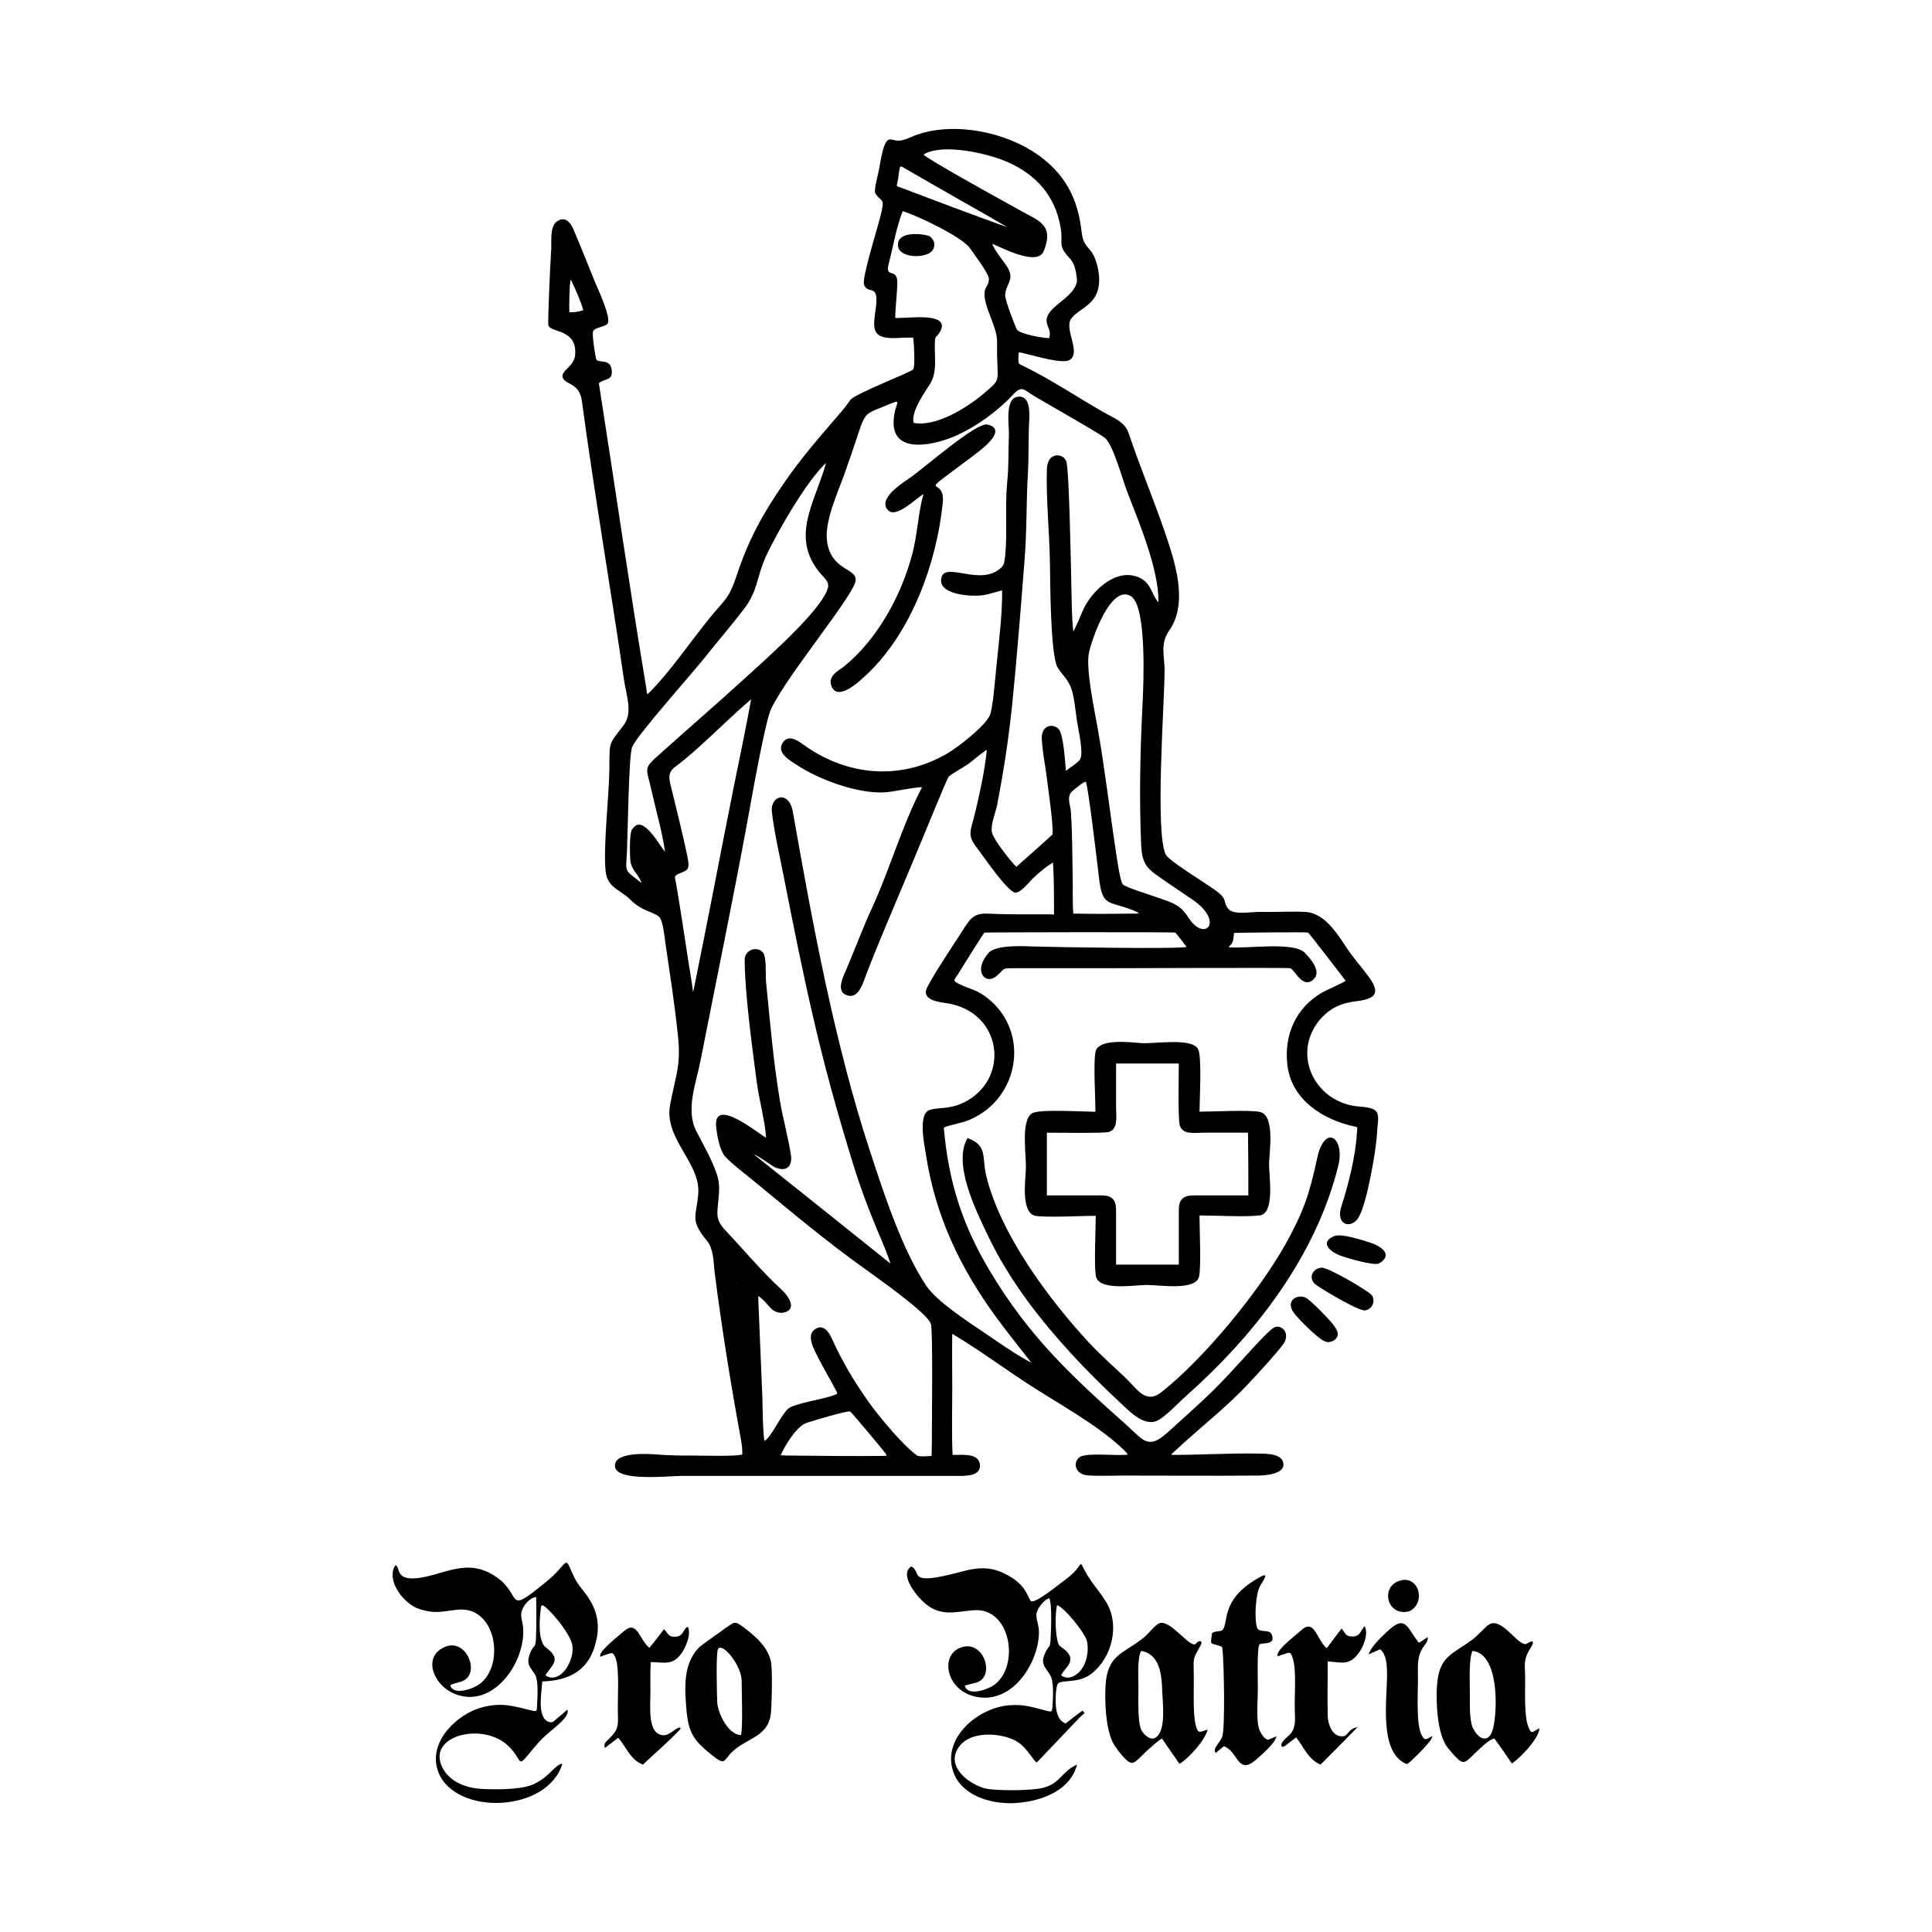 <svg width="1500" height="1500" viewBox="0 0 1500 1500" xmlns="http://www.w3.org/2000/svg">
  <!-- Original SVG transformed and centered -->
  <svg x="304.861" y="100.0" width="890.277" height="1300" viewBox="0 0 338.1 493.7">
    >  <path d="M63.9,188c0,8.4-1.9,23.6-1.1,31c0.6,5,4.6,5.4,7.5,8.5c3.4,3.3,6.6,3.3,8.3,4.9c1.1,1,1.6,6.1,1.8,7.6 	c1.3,8.8,2.8,18.4,3.7,27.3c1,8.9-0.7,11.9-2.3,20.5c-1.9,10,9.1,17.1,8.3,26.3c-0.6,6.8-2.5,7.6,2.6,13.8c1.9,2.3,1.9,6.1,2.2,9 	c2.1,16.5,4.8,33.3,7.8,49.6c0.3,1.7,0.4,2.7,0.4,4.4c-2.8,0.6-10.8,0.3-14.2,0.3c-3.8,0-6.9,0-10.7-0.3c-2.6-0.2-13.4-1-12.6,3.7 	c0.7,4.3,15.9,2.6,19.6,2.6c27.4,0,54.7,0,82.1,0c2.3,0,6.5-0.2,5.8-3.7c-0.7-3.2-5.6-2.4-8-2.5c-0.3-6.2-0.1-13.3-0.1-19.6 	c0-5.3-0.1-10.9,0-16.1c7.1,4.2,14.6,9.7,21.6,14.3c9,5.9,20.2,11.9,28,19c0.9,0.8,1.5,1.4,2.2,2.3c-2.9,0.5-12.4-0.7-14.3,0.8 	c-2.1,1.7-1.1,4.9,2.1,5.3c2.3,0.3,8.2,0.1,10.9,0.1c13.1,0,26.2,0.1,39.2,0c2,0,8.6-0.2,7.9-3.8c-0.7-3.1-6.2-2.6-8.7-2.7 	c-7.8-0.1-15.6,0.4-23.4,0.4c-1.2,0-1.2,0.1,0-1c7.3-6.9,15.3-12.9,22.2-20.4c1.9-2,9.3-10,10.3-11.9c1.6-3.2-1.6-5.8-3.8-3.8 	c-3.1,2.7-7.5,7.8-10.4,10.9c-3.5,3.8-6,6.5-9.8,10c-3.4,3.2-6.9,6.3-10.3,9.4c-5.9,5.4-7.2,2.6-12.1-1.8 	c-16.6-14.8-28.8-26.1-40.5-45.6c-8.2-13.7-12.2-26.4-13.6-42.3c2-0.9,5-1.2,7.6-2.3c14.6-6.2,18-25.7,5.4-35.8 	c-3.4-2.7-5.1-2.6-8.4-4.2c-2.1-1.1-1.6-1.1-0.5-2.8c0.7-1.2,7.6-12.2,7.9-12.4c0.2-0.1,55.7-0.2,56.2,0c0.3,0.1,3,3.7,3.4,4.2 	c-1.2,0.7-39.3,0.1-44.9-0.1c-3.1-0.1-11.3-0.6-13.5,1.9c-4.6,5.2-1.1,9.4,2.1,7c3.3-2.6,1-2.5,6.5-2.5c9.1,0,18.2,0,27.3,0 	c4.9,0,52.7-0.2,53.1,0c1.3,0.5,3.7,6.4,6.9,3.2c2.3-2.3-0.9-5.9-2.6-7.7c-3.3-3.5-17.6-1.1-22.6-1.7c1.7-1.5,1.3-1.9,1.7-4.2 	c2-0.1,21.4-0.3,21.8-0.1c0.3,0.1,10,12.8,11.1,14.2c-0.7,0.6-5.6,2.7-7,3.5c-7.7,4.5-11.2,12.4-10.2,21.3 	c1.2,10.3,10.5,16.2,19.9,18.2c1,0.2,0.7,0.1,0.6,1.9c-0.3,6.4-2.5,15.3-4.5,21.4c-2,5.9,2.9,7,5,3.5c2.4-4,5.1-19.3,5.4-24.3 	c0.3-6.1,1.9-7.9-5.1-8.4c-12.9-0.9-20.2-15.1-11.9-25.4c3.1-3.7,6.6-5.2,11.2-5.7c5.7-0.7,6.8-2.6,3.3-7.3c-2.2-3-4.3-5.2-6.4-8.4 	c-2.8-4.2-6.6-10.4-12.3-10.6c-4.3-0.2-9.2,0.1-13.6,0c-2.6,0-7.6,1-9.1-1s-0.1-2.6-3.2-5c-2.7-2.1-14.3-9-15.2-11 	c-3.1-6.8-0.4-43.7-0.3-53.7c0.1-4.7-1.5-8.2,1.4-12.3c5.8-8.4,1.5-20.7-1.5-29.5c-3.3-9.6-7.2-18.8-10.4-28.4 	c-1.2-3.7-4.3-4.6-7.6-6.5c-8-4.6-15.1-9.4-23.4-13.5c-1.8-0.9-1.6-0.5-1.6-2.7c0.1-1.8-0.2-1.5,2.4-0.9c2.5,0.5,10.7,3.1,12.8,1.7 	c3.3-2.2-1.7-9,0.3-12c2.2-3.3,7.9-3.9,8.3-10.8c0.2-2.8-0.8-7.6-2.8-9.7c-2.3-2.5-2.1-3.7-2.6-7c-1.4-9.8-6-16.8-14.4-22.1 	c-9.8-6.1-25-8.8-35.8-4c-4.4,2-4.8,0.3-6.4,0.7c-1.8,0.5-2.6,7.7-3,9.3c-0.2,1.2-1.6,5.7-0.9,6.7c1.7,2.4,2.6,1.2,1.8,5 	c-0.7,3.7-6,19.7-5.2,21.8c1.1,3,4.4-0.6,3.5,6.5c-0.8,6-1.8,9.5,6,9.2c1.8-0.1,3.2-0.2,5-0.1c0.2,1.4,0.6,8.4,0,9.3s-17,7.1-18.5,9 	c-0.7,0.9-1.2,1.7-2.1,2.8c-6.4,7.5-12,13.7-17.7,22c-6.2,9.1-10.2,16.3-13.7,26.8c-2.3,7-3.3,7-8,12.7c-5.7,7-11.6,15.8-17.9,22.1 	c-0.8,0.8-0.6,0.1-0.8-1.3c-5-29.9-9.3-60-14-90c1.8-1.5,4.1-0.6,3.8-3.8c-0.3-3.5-3.8-2.1-4.5-3.1c-0.3-0.4-1.4-7.7-1-8.4 	c0.5-1.2,3.7-1.3,4.3-2.3c1.1-1.7-2.9-10.2-3.9-12.6c-2.1-5.1-4.2-10.6-6.4-15.6c-0.9-1.9-2.4-3.3-4.5-2c-2.5,1.4-1.6,6.6-1.9,9.3 	c-0.2,2.5-1,20.5-0.8,21.4c0.6,2.3,8.6,1,7.9,8.8c-0.3,3.6-4.5,4.6-3.6,6.8c1,2.1,4.9,1.4,5.6,6.8c3.7,27.5,8.4,54.6,12.4,82.1 	c0.6,4.4,2.8,9.8-0.2,13.6C63.6,181.7,64,180.7,63.9,188L63.9,188z M201.8,44.7c-0.6,5.5-10,7.8-8.9,12.6c0.5,2,1.2,2,0.7,4.4 	c-1.6,0.1-8.9-1.2-9.6-2.6c-0.7-1.5-3.4-8.5-3.4-10c0.1-3.6,3.3-4.6,0.2-9c-1.1-1.6-3.5-4.5-4-6.2c2.9,1.2,13.4,6.8,15.2,2.1 	c1.7-4.4,1.5-7.2-2.7-9.6c-2.9-1.6-5.9-3.2-8.9-4.9c-3.3-1.8-22.4-12.4-23.9-13.9c5.7-3.5,19.1-0.3,24.8,2.2 	c8.4,3.7,14,9.9,15.6,19.1c1,5.3-1.2,5.1,3,9.6C201.4,40.3,201.5,42.6,201.8,44.7z M150.2,11.2c4.1,2.3,8.1,4.7,12.2,7 	c6.2,3.6,12.6,7.1,18.8,10.8c-10.4-3.7-20.9-7.7-31.2-11.6c-1.8-0.7-1.4,0-1-2.5c0.2-0.9,0.3-3.1,0.7-3.8L150.2,11.2z M146.3,39.7 	c1.2-4.7,2.3-11.1,4.1-15.4c4.1,1.2,17.6,7.6,19.8,10.9c1.2,1.7,5.5,7.4,5.6,9c0.1,3.1-3.1,2,0.2,10.5c3.1,8.1,1.9,6,2.3,14.5 	c0.2,5.6,0.5,5-4.3,9.1c-4.8,4-13.9,9.7-20.4,8.4c-0.8-3.3,3.1-8.7,4.8-11.4c2.4-3.7,1.2-8.6,1.5-12.8c0.1-1.4,0.3-0.9,1.2-2.2 	c3.9-5.8-6.8-4.7-9.7-4.6c-1.1,0-2.1,0.1-3.2,0.1c-0.1-2.6,0.9-10.1,0.5-11.6C148,41.3,145.1,43.9,146.3,39.7z M52.7,44.8 	c1.1,2.3,2.9,6.3,3.5,8.7c-1.6,0.5-2.5,0.6-4.1,0.6c-0.1-1.4,0-8.6,0.4-9.6L52.7,44.8z M106.5,302.4c1.1,0.3,4.7,2.9,6,3.7 	c3,1.4,5.2,0.5,5-3c-0.7-5.1-2.4-11.1-3.3-16.4c-2-12-2.9-23.2-4.1-35.1c-0.2-1.9,0.2-7.4-0.9-8.7c-1.8-2.1-5.4-0.8-5.4,2.1 	c0,9.7,2.2,25.7,3.5,35.7c0.6,4.9,2.6,12.4,2.8,16.8c-2.6-1.5-15.8-12.4-14.7-3c0.3,2.5,1,6.7,2.7,8.6c2,2.2,7.3,6.2,9.8,8.3 	c10.3,8.5,20.2,16.8,31,24.5c3.4,2.5,18.8,13.2,19.8,16.5c0.6,1.9,0.3,27,0.3,31.2c0,2.6,0,5.1-0.1,7.7c-1,0-3.6,0.4-4.4-0.2 	c-4-2.9-11.3-11.6-14.3-15.9c-4.2-6-7.7-11.8-10.7-18.5c-0.9-1.9-2.5-4.4-4.9-2.8c-2.9,1.8-0.2,6.3,0.9,8.5c1.6,3.2,3.4,6.1,5,9.2 	c0.8,1.5,1,1.3-1,2c-2.8,1-11.3,2.3-12.9,3.8c-2.3,2.1-5,8.5-7,9.5c-0.5-3.5-0.5-9.3-0.6-13c-0.4-9.6-0.8-19.3-1.2-28.9 	c-0.1-1.4,0.3-0.6,1.1,0c2.1,1.8,3,4.3,6.1,4.1c4.6-0.8,1.7-5-0.4-6.9c-5.9-5.4-10.9-11.5-16.4-17.3c-3.2-3.4-2.5-5-2.1-9.6 	c0.4-4.5,0.1-5.8-1.7-10.1c-1.5-3.5-3.2-6.4-4.9-9.7c-3.2-6.3,0-14.2,1.3-20.9c4.7-23.9,9.6-47.5,14-71.5c1-5.5,5-28.3,6.8-32.1 	c2.7-5.6,9.3-14.4,13.1-19.7c2.1-3,10.9-14.6,11.7-17.6c1.2-4.3-7-3-8.3-11.9c-0.9-5.9,3.1-14.4,5.1-20c1.5-4.2,2.9-8.3,4.3-12.6 	c1.9-5.7,2.4-5.3,7.7-7.5c6.1-2.5,2.7-1.4,2.5,4.6c-0.3,10.3,13.2,6.6,18.8,4c5.9-2.7,11.9-7.1,16.3-11.8c2.8-3.1,3.3-1.5,6.7,0.5 	c2.8,1.7,19.8,11.3,20.7,12.3c2.5,2.6,5,12.3,6.6,16.3c3.5,9,9.1,22.4,9,32c-2.3-2.3-1.9-6.5-7.2-7.8c-6.2-1.5-12.5,4.7-14.9,9.8 	c-0.3,0.6-2.8,6.6-3,6.6c-0.5-3.9-0.5-9.9-0.6-14c-0.1-3.5-0.6-34.2-1.5-36.2c-1-2.5-5.5-2.7-5.7,2.2c-0.3,9.1,0.8,19,0.9,28.2 	c0.1,5.1,0.1,26.9,2.3,30.5c1.2,1.9,2.6,3,3.7,5.4c1.2,2.6,1.5,7.5,2,10.5c0.3,2.1,2,9.2,0.9,11.1c-0.6,1-3.2,2.6-4.2,3.4 	c-0.2-2.4-0.7-11-2.2-12.4c-1.9-1.8-5.2-0.8-4.9,3.1c0.1,2.4,0.7,6.2,1.1,8.6c0.3,2.4,2.6,18.2,2,19.5c-0.1,0.2-9.6,8.6-10.6,9.5 	c-1.7-1.6-6.7-8-7.2-10.1c-0.5-2,1-5.8,1.5-8c2-10.4,3.4-19.5,4.5-30.1c1.4-13.9,2.5-28.1,3.6-42.1c0.7-8.5,0.5-17.2,1-25.8 	c0.3-5.3,0.1-10.5,0.4-15.8c0.1-2.3,0.2-7.2-3.4-6.7c-3.9,0.5-2.5,8.4-2.6,11.3c-0.2,4.9,0,8.8-0.5,13.8c-0.7,7.2,0.1,14.9-0.6,21.8 	c-0.3,2.4-0.2,3-2.5,4.5c-6.4,3.9-16.3-3.3-16.4,2.8c-0.1,4.4,10,4.9,13,4.2c1.6-0.3,3.3-0.9,5-1.3c0.1,6.6-1,15.8-1.7,22.5 	c-0.3,2.8-1,12.6-2,14.5c-1.7,3.3-9.1,9.1-12.5,11.1c-13.9,8.1-29.7,6.6-42.5-2.7c-1.9-1.4-4.7-3.1-6.2-0.1c-1.4,2.7,2.3,4.8,4.1,6 	c6.9,4.6,18.7,8.9,26.8,8.2c3.4-0.4,7-1.3,10.4-1.5c-5.9,11.3-9.4,23.9-14.7,35.5c-2.6,5.6-5,12-7.4,17.7c-1,2.4-3.8,7.4,0.4,8.3 	c3.3,0.7,4.5-4.5,5.5-7c5.1-13,10.8-25.9,16.1-38.8c1-2.3,7.3-17.9,7.9-18.7c0.5-0.7,4.5-2.9,5.8-3.8c1.9-1.4,3.4-2.9,5.5-4.2 	c-0.6,6.5-2.8,16.3-4.5,22.5c-1,3.6,0.4,4.8,2.6,7.8c1.4,1.9,8,11.4,10.2,11.8c1.6,0.3,4.3-3.3,5.5-4.4c1.9-1.8,3.5-3.1,5.7-4.5 	c0.3,4.4,0.3,10.1,0.3,14.6c0,1.1,0.2,0.7-1.4,0.7c-6.2,0-12.2,0.1-18.4-0.2c-4.5-0.2-5.5,2.5-7.8,6c-1.5,2.3-10.1,15.2-10.2,16.9 	c-0.2,3.2,5.2,3.2,7.7,3.8c15.1,3.5,16.9,22.4,3.5,29c-4.6,2.2-8,1.3-10.3,2.3c-3.2,1.4-1.3,10.3-0.9,12.8 	c2.7,18.1,10.1,33.7,20.9,48.4c3.3,4.5,6.8,8.8,10.2,13.2c-4-2-10.3-6.4-14.1-9c-4.6-3.1-13.8-9.1-16.8-13.6 	c-7-10.3-12.6-27.3-16.5-39.3c-10.5-31.7-17.1-67.6-22.9-100.5c-1.2-6.6-6.7-4.7-6.2-0.1c0.7,6.1,2.4,13.5,3.6,19.6 	c2.7,13.7,5.5,27.9,8.7,41.5c3.1,13.6,7.1,28,11.2,41.3c2.4,8,4.8,14.3,8,22c1.3,3,2.5,5.9,3.5,8.9 	C133.2,323.7,119.8,313,106.5,302.4z M70.5,206.7c-0.7,1.3-0.6,7.4-0.4,9.3c0.6,3,2.3,3.6,3.3,6.4c-5.4-4.3-4.6-2.7-4.3-9.7 	c0.2-4.5,0.5-27.9,1.5-30.4c1.5-3.6,17.8-21.8,21.6-26.6c3.7-4.7,7.8-9.4,11.3-14c4.3-5.6,3.7-9.3,6.5-15.5 	c3.3-7.2,12.2-22.6,17.8-27.7c-3.4,12.2-11.3,22.6-0.6,33.8c1.8,1.9,1.4,3.1,0.1,5.4c-4,7-17.5,18.9-24.2,25 	c-7.8,7.1-15.8,14-23.6,21c-5.9,5.3-4.8,4-3.1,11.7c1.3,5.9,3.1,11.9,3.9,17.8c-1.6-1.9-6.4-10.9-9.3-7.1L70.5,206.7z M221.1,169.7 	c-0.7,14.1-1,27.5-0.4,41.6c0.3,6.4,2.4,7.2,7.5,10.8c2.6,1.8,5.5,3.7,8.1,5.5c8.9,6.5,3,12.1-1.5,5.2c-2.4-3.7-4-4.3-8.3-5.8 	c-1.8-0.7-10.4-3.3-11.2-4.2c-0.9-1-1.9-8.8-2.2-10.7c-1.8-11.8-3.1-23.4-5.2-35.2c-0.9-5.2-3.6-17.6-2.6-22.4 	c0.8-3.9,6.5-20.6,12.5-16.6C222.4,141.1,221.4,163.9,221.1,169.7z M83.8,219.9c3.1-1.4,4-1,3.1-5.4c-1.5-7.1-3.3-14.2-5-21.2 	c-1.1-4.3,0.9-4.6,4-7.2c6.9-5.7,13.1-12.2,19.8-17.9c-1.6,8.7-3.4,17.5-5.2,26.2c-3.9,19.5-7.6,39.2-11.6,58.7 	c-0.5,2.4-0.3,1.2-0.6-0.7c-1.7-10.2-3.1-20.6-4.9-30.8C83.2,220.6,83,220.6,83.8,219.9z M200.5,195.2c0.4-0.3,3.6-3.1,3.9-2.6 	c0.7,1.3,3.4,24.3,3.9,28.5c1,8.3,2.7,6.5,9.7,9.2c3.3,1.3,1.9,1.1-0.5,1.1c-5.4,0.1-11.4,0.1-16.8,0c-0.3-3-0.1-7.5-0.2-10.7 	c-0.1-6.1-0.1-12.9-0.5-19C199.9,199.4,198.5,196.8,200.5,195.2z M106.5,302.4l-5,36.3L106.5,302.4z M101.5,338.6 	c-0.2-0.9-0.4-2.6-0.1-0.4L101.5,338.6z M101.5,340.2C101.3,338.8,101.7,341,101.5,340.2z M145.1,391.3c-9,0.1-18.4,0-27.4-0.1 	c-1.1,0-2.1,0-3.3-0.1c1.3-2.9,4.7-8.6,7.8-9.6c1.6-0.5,11.8-3.6,12.7-3.3c0.3,0.1,10,11.7,10.6,12.6l0.1,0.4L145.1,391.3z"/> <path d="M189.4,320.5c3.8,0.6,13.5,0,17.9,0c0,4.6-0.5,13.6,0,17.6c0.7,4.7,11.2,2.8,15.1,2.8c3.8,0,14.6,1.8,15.4-2.6 	c0.6-3.2,0.1-13.9,0.1-17.9c5.1,0,12.9,0.5,17.7,0c4.6-0.5,2.8-11.5,2.8-15.2c0.1-3.5,1.8-14.2-2.6-15.3c-2.9-0.7-14-0.1-17.9-0.1 	c0-3.2,0.8-16.7-0.5-18.6c-2.1-3.2-12.6-1.4-16.5-1.6c-3-0.2-13-1.6-13.7,2.7c-0.6,4.2,0,12.4,0,17c0,0.8,0.2,0.5-1.1,0.5 	c-3.1,0-15.5-0.8-17.6,0.5c-3.4,2.2-1.6,12.4-1.8,16.4C186.6,310,185.2,319.4,189.4,320.5 M252.3,314.5H236c-2.9,0-4.2,1.3-4.2,4.1 	v16.3h-18.5v-16.3c0-2.8-1.3-4.1-4.1-4.1h-16.3c0-6.1,0-12.3,0-18.5c2.6,0,16.9,0.2,18.2-0.2c2.9-0.8,2.2-4.7,2.2-7.1 	c0-4.4,0-8.7,0-13.1c6.2,0,12.3,0,18.5,0c0,2.8-0.3,16.7,0.3,18.3c0.9,2.8,4.4,2.1,6.8,2.1c4.4,0,8.9,0,13.3,0 	C252.3,302.2,252.3,308.3,252.3,314.5z"/> <path d="M296.4,428.3c-5.2,2.1-3,10.5,3.4,8.8C305,434.5,302.4,425.8,296.4,428.3z M306.5,473.9l-0.3,0.2c-1.5,0.7-1.8,1.3-2.7-0.3 	c-1.9-3.2-1.1-13.2-1.2-17.5c0-3.6-0.3-6.1,1.9-9.1c0.7-1,1-1.2,1-2.5c-0.9,0.6-1.7,1.2-2.6,1.7c-3.7-4.5-3.8-8.8-9.8-2.9 	c-1.4,1.3-4.6,4.4-5,6.3c1.1-0.5,2.3-1,3.4-1.5c1.9,1.8,1.9,4.4,2,6.9c0.1,7.3-2.5,22.8,5.2,26.7c0.9,0.5,0.8,0.2,1.8-0.6 	C301.2,480.4,306.9,475,306.5,473.9z M284.7,449.6c1.5-1.9,3.1-5.8,1.9-8.1c-1.4,1.4-1.2,3.4-4.4,3c-1.3-0.2-1.5-1.3-2.4-2.3 	c-1.5,1.9-2.9,3.9-4.4,5.8c-3-2.6-3.6-8.9-7.5-5.3c-1.6,1.5-6.8,5.3-7,7.2c-0.1,0.8,0.2,0.4,1.4,0c1.9-0.5,2.4-1.3,3.1,1.1 	c1.2,3.7,0.4,11.3,0.6,15.6c0.1,2.4,0.3,5-1.4,6.8c-0.6,0.6-3.5,2.8-2.3,3.7l0.7-0.2c1.1-0.9,2.2-1.7,3.4-2.6c2.2,2.8,3.7,6.7,7.2,8 	c3.5-3.5,7-7,10.4-10.5l0.5-0.5c-3.3,0.5-2.5,3.2-5.3,2.6c-2.4-0.5-3.4-3.7-3.5-5.8c-0.1-5.3,0-10.8,0-16.2 	C279.5,452.1,281.9,453.3,284.7,449.6z M85.3,449.3c1.2-1.8,2.7-5.3,1.8-7.5h-0.4c-1.2,1-1.1,3.1-4.1,2.8c-1.4-0.1-1.6-1.3-2.6-2.2 	c-1.4,1.8-2.8,3.7-4.3,5.5c-2.9-2.3-3.6-8.3-7.4-5c-1.6,1.4-6.8,5.4-7.1,7.1c-0.1,0.9,0.1,0.4,1.4,0c1.9-0.6,2.4-1.2,3.2,1.1 	c1.1,3.4,0.5,11.5,0.6,15.7c0.1,3.8,0.3,5.1-2.5,7.8c-0.9,0.9-1.9,1.6-1.3,2.8c1.3-1,2.6-2,3.9-3c2.4,2.7,3.6,6.6,7.3,7.9 	c3.4-3.2,7.6-6.8,10.7-10.1c0.9-0.9,0.1-1-0.9-0.4c-1.8,1.2-3.3,2.7-5.5,1.3c-2.8-1.8-2.1-8.8-2.1-11.9c0-3.1-0.1-6.1,0.1-9.1 	C80.1,452.1,82.6,453.3,85.3,449.3z M258.1,475c-1-0.1-2.1-1.9-2.5-2.8c-1.1-3-0.5-8.7-0.5-12.2c0-1.7-0.3-12.4,0.5-13.1 	c0.7-0.7,4.9,0.4,3.6-2.9c-0.7-1.8-3.7-0.4-4.3-2c-0.9-2.5-0.5-10.1,0.9-12.4c1.5-2.6,3-4.5-1.4-1.8c-10.3,6.2-7.9,12.9-9.7,14.8 	c-0.5,0.6-1.5,0.1-3.1,0.9c-0.4,3.7-0.9,2.8,2.2,3.8c0.9,0.3,0.8,0.3,0.9,1.4c0.4,3.6,0.8,22.8-0.1,25.4c-0.6,1.7-3.2,3.8-1.8,4.8 	l0.2-0.3c0.7-0.6,1.4-1.1,2.1-1.7c4.2,1.5,4,8.5,9.2,4.2c1.7-1.5,5.8-4.9,6.3-7.1C260.4,474.1,258.1,475,258.1,475z M111.6,452.3 	c-0.8-4.5-4.4-7.6-7.9-10.3c-3-2.3-2.9-1.7-5.9,0.3c-2.2,1.7-5.5,3.8-7.5,5.5c-4.7,4.9-4.2,11.9-3.7,18.1c0.6,7.2,2.2,9.4,7.9,13.9 	c4.1,3.2,2.8,0.9,6.6-2.1c4.3-3.4,9.6-4,10.4-10.3C111.8,464.8,112,454.9,111.6,452.3z M102.7,473.6c-3.7,0-6.8-6.4-7-9.6 	c-0.1-2.4-0.4-14.3,0.2-15.7c1.2-2.3,7,4.8,7,9.3C102.9,460.6,103.3,471.5,102.7,473.6z M338,471.6l-0.4,0.3 	c-1.7,0.9-1.8,1.5-2.7-0.6c-1.4-3.4-0.9-11.2-1-15.3c-0.1-3.4-0.4-4.9,1.5-7.9c2.4-3.8-1.1-1.3-1.3-1.3c-2.7,0.1-7.1-8-10.8-5.8 	c-1.2,0.7-3.2,3.2-5,4.5c-6.2,4.6-9.8,4.8-10.4,13.8c-0.3,4.8,0.1,14.4,3.3,18.2c5.2,6.1,4.2,4.7,9.7-0.2c1-0.9,2.5-2.3,3.9-2.7 	c1.8,2.3,3.5,5,5.2,7.4c2.6-1.8,7.1-6.5,8-9.6l0.1-0.5L338,471.6z M324.5,471.5c-1.1,4.7-4.3,3.7-6.1-0.2c-1.1-3-0.7-7.8-0.8-11.2 	c0-2.6-0.3-9.2,0.8-11.3C326.2,449.6,325.8,466.1,324.5,471.5z M236.7,470.3c-0.8-3.7-0.4-10.7-0.5-15c-0.1-4.9-0.2-4,2-8.1 	c0.9-1.7-0.7-1.5-1.3-0.6c-1.5,1.9-7.4-7-10.7-6c-1.4,0.4-3.3,3.2-4.9,4.4c-5.9,4.7-10.5,4.8-11.1,13.9c-0.3,4.7,0,14.9,3.2,18.5 	l0.4,0.7c4.7,5.7,4.1,4.2,9.2-0.4c1.1-1,2.6-2.3,3.8-3.1c1.7,2.5,3.5,5,5.2,7.5c2.8-1.7,7.5-6.9,8.3-10.1 	C237.9,472.7,237.4,473.5,236.7,470.3z M224.9,474.4c-1.5,0.9-3.5-0.9-4.2-2.4c-1.1-2.6-0.8-9.1-0.8-12.3c0-2.4-0.4-9,0.8-10.9 	c5.5,0.9,6.1,7.2,6.2,11.7C227,463.9,228.2,472.4,224.9,474.4z M56.4,431.3c-2.5-3.2-2.3-3-4-6.7c-1-2.3-1.1-2.4-2.8-0.4 	c-2.2,2.5-2.3,2.5-4.8,4.6c-11.8,9.6-6.4,3.7-14.1-1.7c-8.8-6.2-15.6-0.5-23.9,0.3c-6.1,0.4-4.4-3.2-6-3.9 	c-2.9,4.5,2.4,11.3,6.9,12.9c5.4,1.7,6.9,0.6,12,0.2c11-0.6,13.4,16.5,5.9,22c-1.9,1.4-7.8,3.5-8.6,0.3c1.3-0.7,2.5-0.7,3.8-1.3 	c5.2-2.4,0.7-13.1-5.8-9.8c-6.1,3-2.9,10.7,2.5,13.3c10.9,5.3,20.6-7.1,21-17.3c0.1-2.6-0.4-3.3-0.6-5.4c-0.2-2.1,2.2-5.3,4.4-5.5 	c0.1,3.5,0.1,7.5,0,11c-0.1,4.8-0.6,2.6-1.7,5.4c-1.5,3.7,0.1,4.2,1.5,6.7c0.9,1.8,0.6,6.3,0.5,8.3c-0.1,2.1,0.1,2.5-1.5,2.1 	c-5.3-1.3-8.9-2.5-14.6-1c-7.3,1.9-15.6,9.7-13.4,18c3.7,13.7,30.8,13.6,36.5-0.1c0.3-0.9,0.8-1.5-0.2-1.1c-1.8,0.7-4,4.5-8.6,6.2 	c-3.5,1.3-10.4,1.3-14.3,1.1c-5-0.2-10.5-2.3-12.3-7.4c-3-8.7,12.9-12.3,20.1-5.1c4.4,4.5,2.1,6.7,7,0.8c2.7-3.2,3.2-3.6,6.3-6.2 	c1.1-1,4.7-3.7,3.9-5.5c-1,0.9-2,1.8-3,2.6c-0.9,0.7-1.2,1.3-2.2,1.1c-4-1-2.3-8.9-2.2-12c7.3-0.2,13.1-2.8,15.4-10.1 	C61.5,441.3,60.5,436.5,56.4,431.3z M45.5,456.3l-0.4-0.3v-0.2c2.4-3.3,4.5-4.7,0.1-8c-2.4-1.8-1.9-8.1-1.6-10.8 	c0.2-1.7,0.1-2.3,1.8-0.8c2.4,2.1,7.2,8,7.6,11.1C53.6,451.6,49.7,458.3,45.5,456.3z M210.2,434.1c-2.2-3.5-4.3-5.4-6.4-9.5 	c-0.5-0.8-0.7-1.9-1.2-1.1c-1.7,2.4-2.8,3.2-5.2,5c-1,0.7-8,6.5-9.2,5.6c-0.8-0.6-1.1-4-5.5-6.8c-5.4-3.5-9.4-3.4-15.3-1.8 	c-16.3,4.4-11.1,0-14.5-1.6c-3.8,2.5,2,9.2,4.2,11c4.7,3.9,9.1,2.3,14.2,1.9c11-0.9,13.7,16.4,6.1,22c-1.9,1.4-7.8,3.5-8.7,0.3 	c1.4-0.6,2.5-0.6,3.8-1.1c4.9-2,2-11.4-3.8-10.5c-7.3,1.2-6.2,11.9,2.1,14.5c10.7,3.3,18.8-7.9,19.7-17.3c0.3-3.3-0.6-4.1-0.7-6.4 	c-0.1-1.8,2.4-4.8,3.8-5c0.9,1.7,0.5,9.7,0.4,12c-0.2,2.8-0.4,1.7-1.3,3.5c-2,3.8-0.4,4.5,1.2,7.2c1.1,1.9,0.8,6.3,0.7,8.5 	c-0.2,2.1,0,2.4-1.6,2c-4.1-1-6.5-2-11-1.7c-10,0.7-21.3,10.8-16,21.3c2.9,5.2,9.5,7.6,16.2,7.6h0.3c7.7-0.2,17.2-3.2,19.3-11.4 	c-4.8,2.2-4.8,5.6-10.2,6.9c-3.1,0.8-13.3,0.9-16.6,0.2c-4.5-1-11.3-5.8-8.7-11.2c2.3-4.8,8.8-5.3,13.4-4.3c5.1,1.1,6.5,3.1,9.3,6.9 	c0.9,1.1,0.8,1,1.4,0.4c4-4.2,8.1-8.5,12.1-12.7c1.7-1.7,1.8-1.1,0.9-2.1c-1.7,1.2-3.3,2.5-5,3.8c-2-0.9-2.5-2.6-2.8-4.6 	c-0.2-1.3-0.2-6.3,0.6-7.2c1.2-1.2,6.2,0.1,10-3C212.3,450.5,214.5,440.8,210.2,434.1z M200.4,456.4c-1.3,0.5-2.2,0.3-3.3-0.4 	c0.9-2.2,5.1-4.3,0.9-7.7c-1.5-1.2-1.7-0.9-2.1-3.1c-0.5-2.5-0.6-7.3,0-9.9c2.1,0.6,8.1,8.1,8.7,10.3l0.2,0.7 	C205.4,449.9,204.1,454.9,200.4,456.4z"/> <path d="M187.1,345.5c7.9,10.7,17.4,20.8,27.2,29.9c2.6,2.4,6.8,7,10.7,5.7c2.4-0.8,6.9-5.7,9.2-7.7c20.2-18,38-41,44.6-67.6 	c2.1-8.4-4-12.6-6.2-2.3c-2.2,10.3-4,15.8-9.3,25.3c-7.9,14.1-23.9,33.6-36.5,43.6c-4.8,3.9-7.3-0.9-10.8-4.2 	c-3.7-3.5-6.9-6.3-10.5-10.1c-12-12.9-26.4-32.3-30.5-49.5c-1.3-5.3,0.5-8.9-5.5-11c-4.4,7.4,2.4,21.2,5.8,28.3 	C178.6,332.9,182.6,339.3,187.1,345.5"/> <path d="M133,158.6c-2,1.4-4.9,3-3.5,6c2.1,4.4,8.9-2.4,10.7-4.1c12.9-12.4,20.2-32.6,22-50.2c0.9-9.1-9.9,0.4,10.3-14.9 	c1.9-1.5,8.7-6.8,2.9-8.2c-3.3-0.8-19,13.1-23,15.8c-2.2,1.5-9.6,6.2-6.3,9.5c2.4,2.4,8.2-3.5,10.4-4.8c-1.6,5.7-1.7,11.7-3.3,17.7 	C150,137.6,142.9,150.6,133,158.6"/> <path d="M286.7,348.4c2.1-0.3,3.2-2.7,2-4.5c-1.5-1.6-13.1-8.3-14.8-8.1c-2.8,0.2-4.1,3.3-1.6,5.1c2.3,1.6,11.8,7.3,14.2,7.5H286.7z 	"/> <path d="M277.3,357.4c2.4-1.5,1.2-3.3-0.2-5.1c-1.3-1.6-6.3-6.8-7.8-7.6c-2.5-1.3-6.2,0.8-3.6,4.4c1.4,1.9,7.1,7.6,9.1,8.4 	C275.9,357.9,276.2,357.8,277.3,357.4"/> <path d="M291.4,334.2c3.6-2.6-0.6-5-3.2-5.8c-2.3-0.7-8.5-2.8-10.6-1.9c-4.6,1.9-0.9,4.8,2,5.8c1.9,0.7,9.4,2.9,11.1,2.3 	L291.4,334.2z"/> <path d="M158.2,31.6c-2.5-0.8-9.6-1.4-9.2,2.9c0.3,3.8,8.6,3.8,10.2,1.3C160.2,34.3,159.7,32.6,158.2,31.6"/> 
  </svg>
</svg>